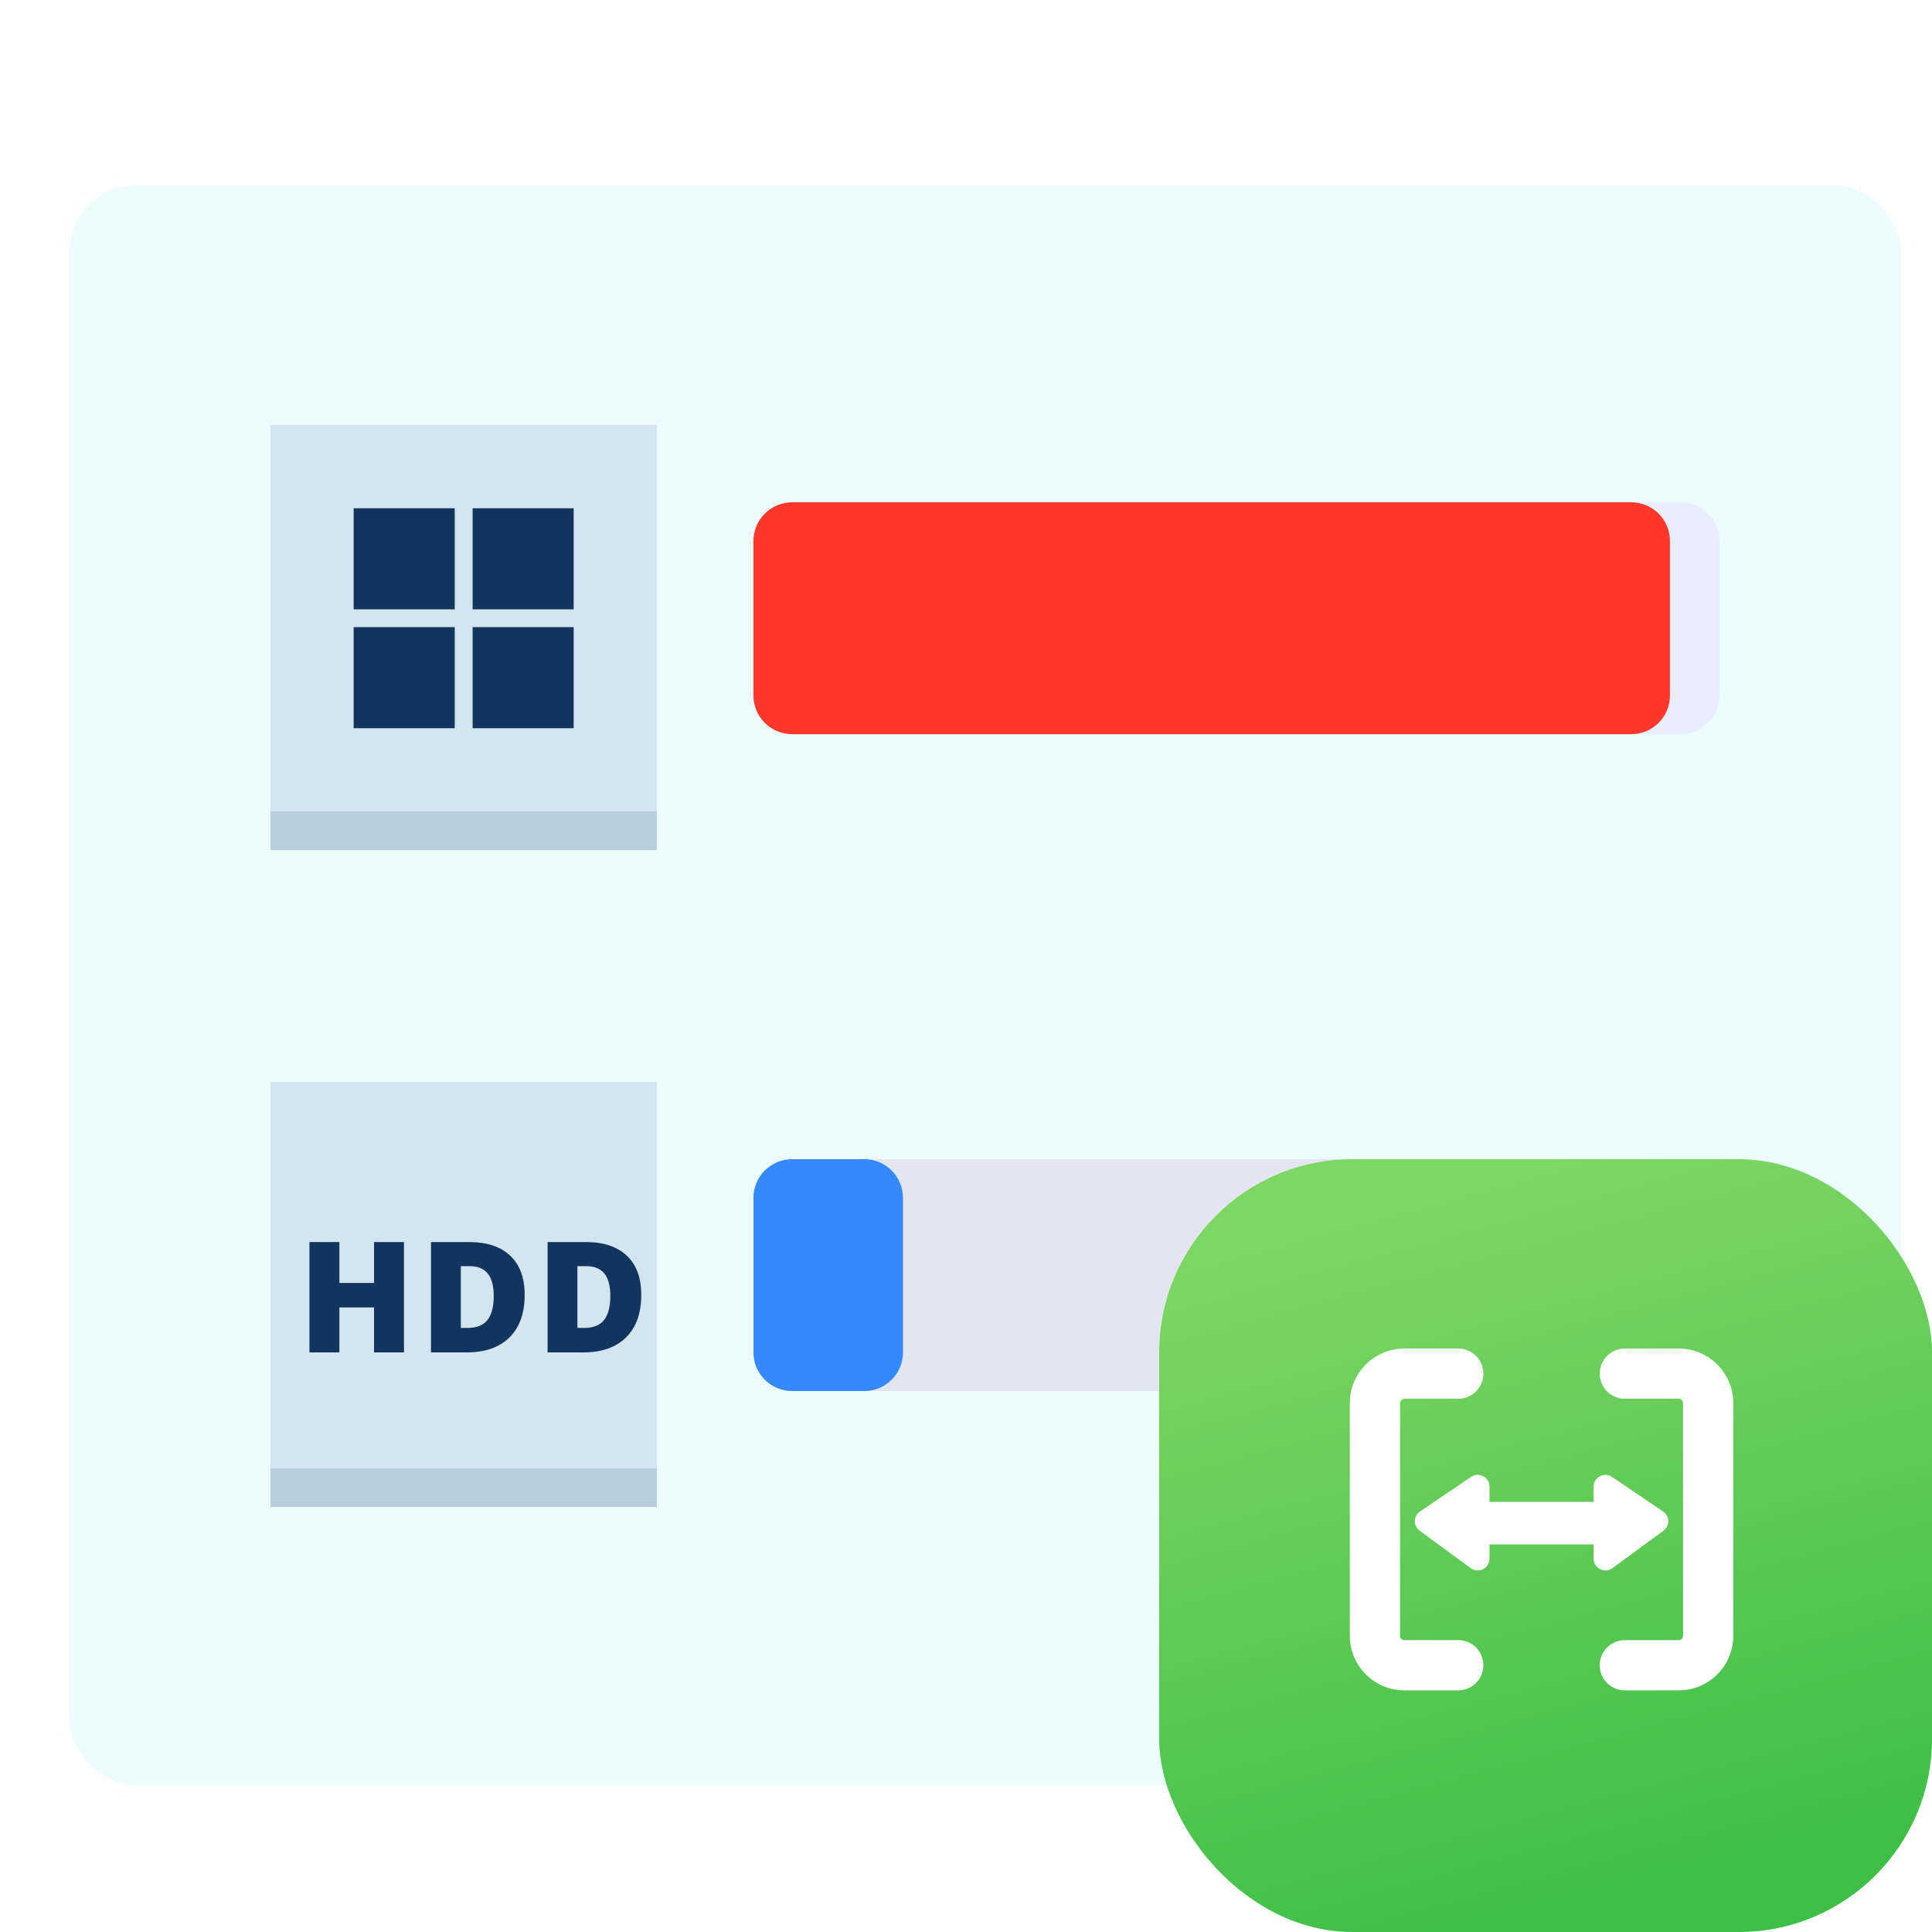 <svg width="100" height="100" viewBox="0 0 100 100" fill="none" xmlns="http://www.w3.org/2000/svg">
<g clip-path="url(#clip0_10321_116354)">
<g filter="url(#filter0_d_10321_116354)">
<rect x="2" y="8" width="96" height="84" rx="4" fill="#ECFCFF"/>
<rect x="2.3" y="8.3" width="95.4" height="83.4" rx="3.7" stroke="white" stroke-width="0.6"/>
</g>
<path d="M39 62C39 60.895 39.895 60 41 60H86C87.105 60 88 60.895 88 62V70C88 71.105 87.105 72 86 72H41C39.895 72 39 71.105 39 70V62Z" fill="#E3E6F1"/>
<path d="M39 62C39 60.895 39.895 60 41 60H44.737C45.841 60 46.737 60.895 46.737 62V70C46.737 71.105 45.841 72 44.737 72H41C39.895 72 39 71.105 39 70V62Z" fill="#3489FF"/>
<rect x="14" y="56" width="20" height="20" fill="#D4E5EF"/>
<rect x="14" y="76" width="20" height="2" fill="#B7CEDB"/>
<path d="M20.91 70H19.36V67.672H17.567V70H16.016V64.289H17.567V66.406H19.36V64.289H20.91V70ZM27.156 67.023C27.156 67.977 26.893 68.711 26.367 69.227C25.844 69.742 25.107 70 24.156 70H22.309V64.289H24.285C25.202 64.289 25.909 64.523 26.406 64.992C26.906 65.461 27.156 66.138 27.156 67.023ZM25.555 67.078C25.555 66.555 25.451 66.167 25.242 65.914C25.037 65.662 24.723 65.535 24.301 65.535H23.852V68.734H24.195C24.664 68.734 25.008 68.599 25.227 68.328C25.445 68.055 25.555 67.638 25.555 67.078ZM33.191 67.023C33.191 67.977 32.928 68.711 32.402 69.227C31.879 69.742 31.142 70 30.191 70H28.344V64.289H30.32C31.237 64.289 31.944 64.523 32.441 64.992C32.941 65.461 33.191 66.138 33.191 67.023ZM31.59 67.078C31.59 66.555 31.485 66.167 31.277 65.914C31.072 65.662 30.758 65.535 30.336 65.535H29.887V68.734H30.23C30.699 68.734 31.043 68.599 31.262 68.328C31.48 68.055 31.59 67.638 31.59 67.078Z" fill="#11355F"/>
<path d="M39 28C39 26.895 39.895 26 41 26H87C88.105 26 89 26.895 89 28V36C89 37.105 88.105 38 87 38H41C39.895 38 39 37.105 39 36V28Z" fill="#E9EEFE"/>
<path d="M39 28C39 26.895 39.895 26 41 26H84.436C85.54 26 86.436 26.895 86.436 28V36C86.436 37.105 85.54 38 84.436 38H41C39.895 38 39 37.105 39 36V28Z" fill="#FD382B"/>
<rect x="14" y="22" width="20" height="20" fill="#D4E5EF"/>
<rect x="18.305" y="26.308" width="5.231" height="5.231" fill="#11355F"/>
<rect x="18.305" y="32.461" width="5.231" height="5.231" fill="#11355F"/>
<rect x="24.463" y="26.308" width="5.231" height="5.231" fill="#11355F"/>
<rect x="24.463" y="32.461" width="5.231" height="5.231" fill="#11355F"/>
<rect x="14" y="42" width="20" height="2" fill="#B7CEDB"/>
<rect x="60" y="60" width="40" height="40" rx="10" fill="#ECFCFF"/>
<rect x="60" y="60" width="40" height="40" rx="10" fill="url(#paint0_linear_10321_116354)"/>
<g filter="url(#filter1_i_10321_116354)">
<path fill-rule="evenodd" clip-rule="evenodd" d="M73.981 80.429C73.641 80.18 73.651 79.669 74 79.433L76.644 77.643C77.049 77.369 77.596 77.659 77.596 78.148L77.596 78.939H82.985V78.148C82.985 77.659 83.532 77.369 83.937 77.643L86.581 79.433C86.93 79.669 86.94 80.18 86.6 80.429L83.955 82.369C83.553 82.664 82.985 82.376 82.985 81.877V81.139H77.596L77.596 81.877C77.596 82.376 77.028 82.664 76.626 82.369L73.981 80.429Z" fill="white"/>
</g>
<g filter="url(#filter2_i_10321_116354)">
<path fill-rule="evenodd" clip-rule="evenodd" d="M73.191 71C71.631 71 70.367 72.264 70.367 73.824V85.868C70.367 87.427 71.631 88.692 73.191 88.692H75.979C76.697 88.692 77.279 88.11 77.279 87.392C77.279 86.674 76.697 86.092 75.979 86.092H73.191C73.067 86.092 72.967 85.992 72.967 85.868V73.824C72.967 73.7 73.067 73.6 73.191 73.6H75.979C76.697 73.6 77.279 73.018 77.279 72.3C77.279 71.582 76.697 71 75.979 71H73.191ZM87.391 71C88.95 71 90.214 72.264 90.214 73.824V85.868C90.214 87.427 88.95 88.692 87.391 88.692H84.603C83.885 88.692 83.302 88.11 83.302 87.392C83.302 86.674 83.885 86.092 84.603 86.092H87.391C87.514 86.092 87.614 85.992 87.614 85.868V73.824C87.614 73.7 87.514 73.6 87.391 73.6H84.603C83.885 73.6 83.302 73.018 83.302 72.3C83.302 71.582 83.885 71 84.603 71H87.391Z" fill="white"/>
</g>
</g>
<defs>
<filter id="filter0_d_10321_116354" x="1" y="7" width="100" height="88" filterUnits="userSpaceOnUse" color-interpolation-filters="sRGB">
<feFlood flood-opacity="0" result="BackgroundImageFix"/>
<feColorMatrix in="SourceAlpha" type="matrix" values="0 0 0 0 0 0 0 0 0 0 0 0 0 0 0 0 0 0 127 0" result="hardAlpha"/>
<feOffset dx="1" dy="1"/>
<feGaussianBlur stdDeviation="1"/>
<feComposite in2="hardAlpha" operator="out"/>
<feColorMatrix type="matrix" values="0 0 0 0 0.132 0 0 0 0 0.108 0 0 0 0 0.4 0 0 0 0.13 0"/>
<feBlend mode="normal" in2="BackgroundImageFix" result="effect1_dropShadow_10321_116354"/>
<feBlend mode="normal" in="SourceGraphic" in2="effect1_dropShadow_10321_116354" result="shape"/>
</filter>
<filter id="filter1_i_10321_116354" x="73.232" y="76.537" width="13.617" height="5.95" filterUnits="userSpaceOnUse" color-interpolation-filters="sRGB">
<feFlood flood-opacity="0" result="BackgroundImageFix"/>
<feBlend mode="normal" in="SourceGraphic" in2="BackgroundImageFix" result="shape"/>
<feColorMatrix in="SourceAlpha" type="matrix" values="0 0 0 0 0 0 0 0 0 0 0 0 0 0 0 0 0 0 127 0" result="hardAlpha"/>
<feOffset dx="-0.5" dy="-1.2"/>
<feGaussianBlur stdDeviation="0.5"/>
<feComposite in2="hardAlpha" operator="arithmetic" k2="-1" k3="1"/>
<feColorMatrix type="matrix" values="0 0 0 0 0.696 0 0 0 0 1 0 0 0 0 0.696 0 0 0 1 0"/>
<feBlend mode="normal" in2="shape" result="effect1_innerShadow_10321_116354"/>
</filter>
<filter id="filter2_i_10321_116354" x="69.867" y="70" width="20.348" height="18.691" filterUnits="userSpaceOnUse" color-interpolation-filters="sRGB">
<feFlood flood-opacity="0" result="BackgroundImageFix"/>
<feBlend mode="normal" in="SourceGraphic" in2="BackgroundImageFix" result="shape"/>
<feColorMatrix in="SourceAlpha" type="matrix" values="0 0 0 0 0 0 0 0 0 0 0 0 0 0 0 0 0 0 127 0" result="hardAlpha"/>
<feOffset dx="-0.5" dy="-1.2"/>
<feGaussianBlur stdDeviation="0.5"/>
<feComposite in2="hardAlpha" operator="arithmetic" k2="-1" k3="1"/>
<feColorMatrix type="matrix" values="0 0 0 0 0.696 0 0 0 0 1 0 0 0 0 0.696 0 0 0 1 0"/>
<feBlend mode="normal" in2="shape" result="effect1_innerShadow_10321_116354"/>
</filter>
<linearGradient id="paint0_linear_10321_116354" x1="80" y1="60" x2="90" y2="97.059" gradientUnits="userSpaceOnUse">
<stop stop-color="#7ED663"/>
<stop offset="1" stop-color="#3DBF46"/>
</linearGradient>
<clipPath id="clip0_10321_116354">
<rect width="100" height="100" fill="white"/>
</clipPath>
</defs>
</svg>
